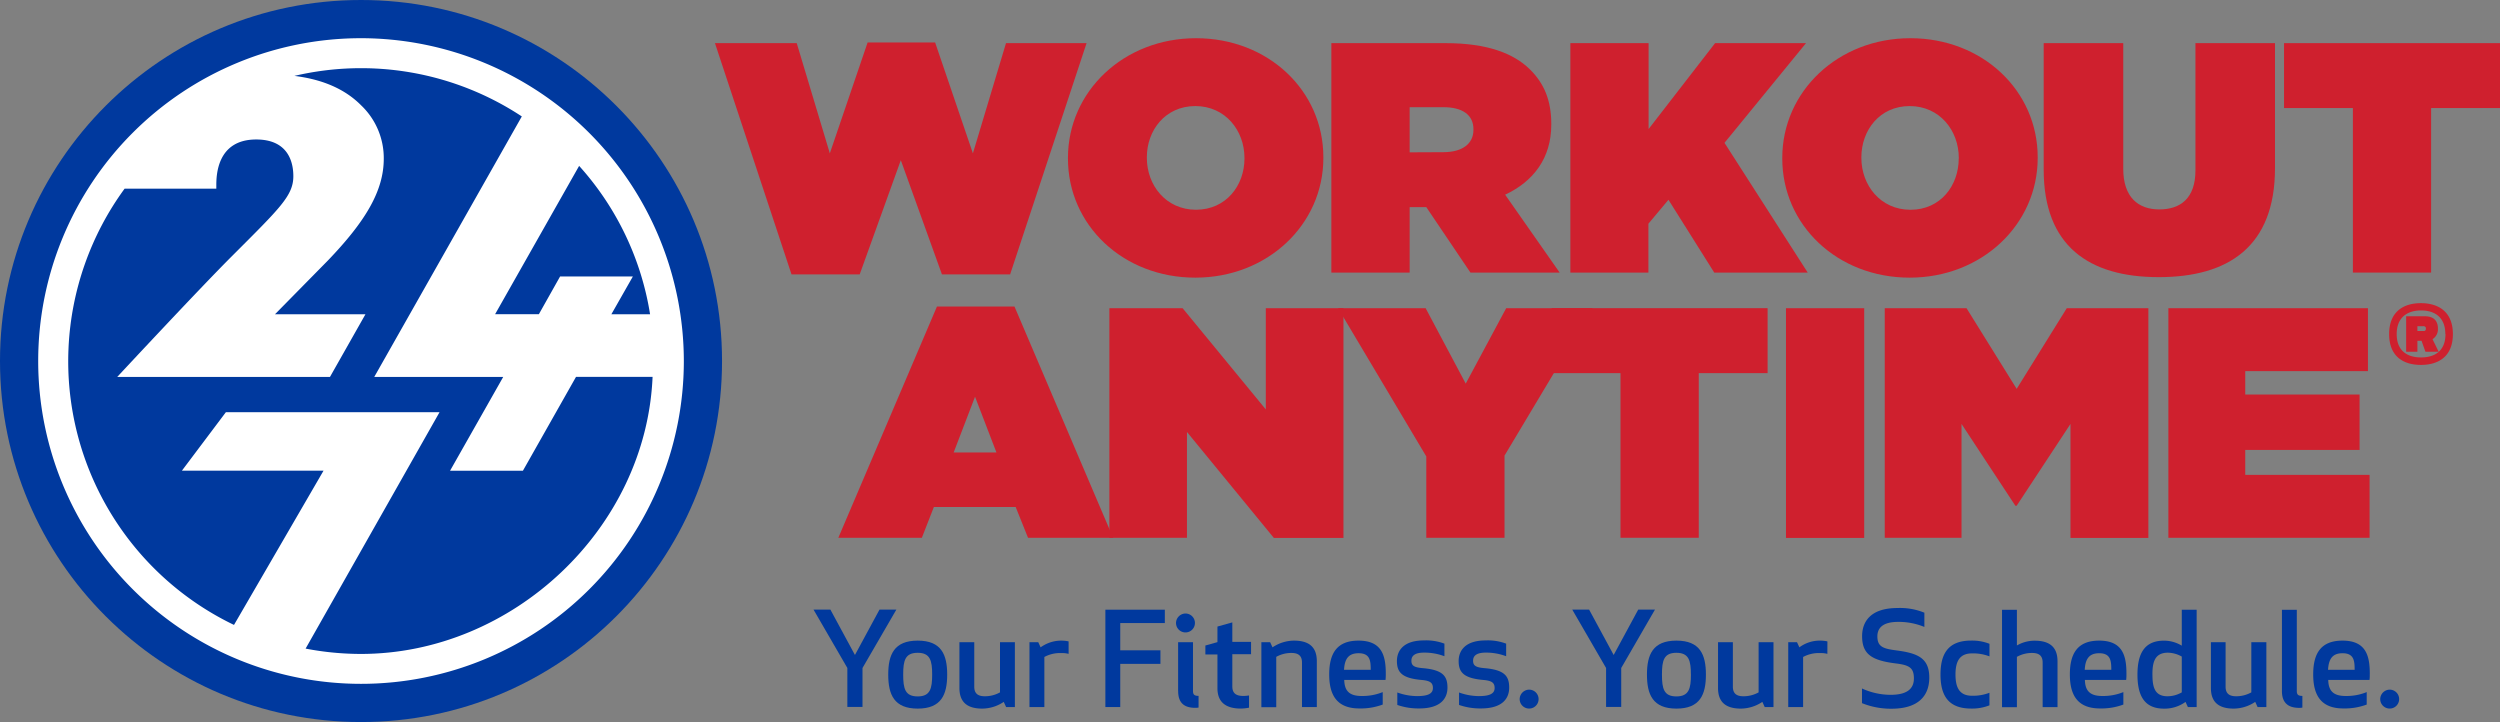 <svg id="Layer_1" data-name="Layer 1" xmlns="http://www.w3.org/2000/svg" viewBox="0 0 642 185.42"><rect x="0" y="0" width="642" height="185.42" fill="#808080" stroke="none"/><defs><style>.cls-1{fill:#cf202e;}.cls-2{fill:#00399e;}.cls-3{fill:#fff;}</style></defs><title>workout_anytime_logo</title><path class="cls-1" d="M183.6,11.08h21l8.5,28.3,9.7-28.47h17.34l9.7,28.47,8.5-28.3h20.69L259.4,70.46H241.89L231.33,41.14,220.77,70.46H203.26Z"/><path class="cls-1" d="M274.25,40.72v-.17c0-17.1,14.34-30.74,32.88-30.74s32.71,13.47,32.71,30.58v.17c0,17.1-14.34,30.74-32.88,30.74S274.25,57.83,274.25,40.72Zm45.33,0v-.17c0-7-4.89-13.31-12.62-13.31s-12.45,6.23-12.45,13.14v.17c0,7,4.89,13.31,12.62,13.31S319.58,47.63,319.58,40.72Z"/><path class="cls-1" d="M341.89,11.08h29.36c10.65,0,17.43,2.61,21.63,6.74,3.61,3.54,5.49,7.92,5.49,14V32c0,8.59-4.55,14.57-11.85,18l14,20H377.61L366.27,53.19H362V70H341.89Zm28.76,28c4.81,0,7.73-2.11,7.73-5.73v-.17c0-3.79-3-5.65-7.64-5.65H362V39.12Z"/><path class="cls-1" d="M403.27,11.08h20.09V33.14l17.08-22.07h23.35L442.85,36.68,464.22,70h-24l-11.76-18.7-5.15,6.15V70H403.27Z"/><path class="cls-1" d="M457.69,40.72v-.17c0-17.1,14.34-30.74,32.88-30.74s32.71,13.47,32.71,30.58v.17c0,17.1-14.34,30.74-32.88,30.74S457.69,57.83,457.69,40.72Zm45.33,0v-.17c0-7-4.89-13.31-12.62-13.31S478,33.48,478,40.39v.17c0,7,4.89,13.31,12.62,13.31S503,47.63,503,40.72Z"/><path class="cls-1" d="M524.82,43.58V11.08h20.43V43.34c0,7.33,3.86,10.44,9.27,10.44s9.27-2.86,9.27-10V11.08h20.43V43.17c0,20.13-11.93,28-29.87,28S524.82,63.13,524.82,43.58Z"/><path class="cls-1" d="M604.22,27.75H586.54V11.08H642V27.75H624.31V70H604.22Z"/><path class="cls-1" d="M240.61,78.72h19.91l25.33,59.39H264l-3.18-7.92h-21l-3.09,7.92H215.28Zm15.28,37.48-5.5-14.32-5.49,14.32Z"/><path class="cls-1" d="M284.89,79.14h18.8l21.37,26v-26H345v59H327.13l-22.32-27.21V138.1H284.89Z"/><path class="cls-1" d="M366.27,117.21,343.61,79.14H366.1l10.3,19.37,10.39-19.37H409L386.36,117V138.1H366.27Z"/><path class="cls-1" d="M416.14,95.82H398.46V79.14h55.46V95.82H436.24V138.1H416.14Z"/><path class="cls-1" d="M458.64,79.14h20.09v59H458.64Z"/><path class="cls-1" d="M484,79.14H505l12.88,20.72,12.87-20.72h20.95v59h-20V108.87l-13.82,21h-.34l-13.82-21V138.1H484Z"/><path class="cls-1" d="M556.84,79.14h51.25V95.31H576.58v6h29.36v14.24H576.58v6.4h31.93V138.1H556.84Z"/><circle class="cls-2" cx="92.71" cy="92.71" r="92.71"/><path class="cls-3" d="M92.71,9.81a82.9,82.9,0,1,0,82.9,82.9A83,83,0,0,0,92.71,9.81ZM157,80.7,162.52,71H143.83l-5.45,9.69H127.14L148.72,42.6a74.31,74.31,0,0,1,18.22,38.11ZM55.55,48.45c0-.26,0-.48,0-.77,0-2.32,0-11.86,10.24-11.86,8.84,0,9.54,6.74,9.54,9.42,0,5-3.42,8.18-15.71,20.48C51.22,74.1,30.11,96.79,30.11,96.79H84.74l9.11-16.09H70.62L84.2,66.9C93.87,56.83,98.55,49,98.55,40.77a18.69,18.69,0,0,0-5.78-13.69c-4.94-5-11.45-6.87-17.16-7.59A74.92,74.92,0,0,1,134,29.9L96.11,96.79h33.12l-13.66,24.1h18.71l13.64-24.11h19.66c-1.65,39-36,71.15-74.88,71.15a75.36,75.36,0,0,1-14.22-1.37l34.39-60.7H58l-11.28,15H83.09l-23,39.62A75.11,75.11,0,0,1,32,48.45Z"/><path class="cls-1" d="M613.53,85.79c0-5.81,3.74-7.94,8.16-7.94s8.21,2.14,8.21,7.94-3.74,7.92-8.21,7.92S613.53,91.57,613.53,85.79Zm14.43,0c0-4.42-2.84-6.07-6.22-6.07s-6.27,1.65-6.27,6.07,2.84,6,6.27,6S628,90.19,628,85.79Zm-7.17,1.72v2.82H617.9V81.22h4.81c2.5,0,3.35,1.41,3.35,3.18a3,3,0,0,1-1.39,2.7l1.58,3.23h-3.4l-1-2.82Zm1.68-3.74h-1.68V85h1.68c.41,0,.49-.34.49-.58A.53.53,0,0,0,622.47,83.78Z"/><path class="cls-2" d="M221.49,171.54v10H217.6v-10l-8.69-15h4.33l6.31,11.66,6.31-11.66h4.33Z"/><path class="cls-2" d="M228.1,173.24c0-5.13,1.5-8.73,7.57-8.73s7.57,3.6,7.57,8.73-1.5,8.73-7.57,8.73S228.1,178.37,228.1,173.24Zm11.28,0c0-3.56-.48-5.6-3.72-5.6s-3.72,2-3.72,5.6.48,5.6,3.72,5.6S239.38,176.8,239.38,173.24Z"/><path class="cls-2" d="M250.19,164.91v11.43c0,1.7.89,2.46,2.69,2.46a7.89,7.89,0,0,0,3.92-1V164.91h3.82v16.66h-2.25l-.61-1.33a10,10,0,0,1-5.52,1.73c-4.33,0-5.86-2.1-5.86-5.3V164.91Z"/><path class="cls-2" d="M274.42,167.91a6.79,6.79,0,0,0-1.87-.2,8.49,8.49,0,0,0-4.36,1v12.86h-3.82V164.91h2.25l.61,1.33a9,9,0,0,1,7.19-1.53Z"/><path class="cls-2" d="M298,170.48H287.68v11.09h-3.82v-25h15.27V160H287.68v7H298Z"/><path class="cls-2" d="M304.45,157.55A2.43,2.43,0,1,1,302,160,2.47,2.47,0,0,1,304.45,157.55Zm-1.91,19.92V164.91h3.82v12.52c0,.93.34,1.27,1.43,1.27v3a4.38,4.38,0,0,1-.75.07C303.94,181.8,302.55,180.34,302.55,177.47Z"/><path class="cls-2" d="M320.75,181.73a11.44,11.44,0,0,1-2.11.23c-3.78,0-6-1.6-6-5.2v-8.69h-3.1v-2.3l3.1-.87v-4l3.82-1.07v5h4.81v3.17h-4.81v8.26c0,1.67.85,2.46,2.79,2.46a9.14,9.14,0,0,0,1.5-.13Z"/><path class="cls-2" d="M334.35,181.57V170.14c0-1.7-.89-2.46-2.69-2.46a7.88,7.88,0,0,0-3.92,1v12.92h-3.82V164.91h2.25l.61,1.33a10,10,0,0,1,5.52-1.73c4.33,0,5.86,2.1,5.86,5.3v11.76Z"/><path class="cls-2" d="M348.87,164.51c6,0,7,3.86,7,8.46,0,.57,0,1.1-.07,1.63h-10.6c.07,2.5,1,4.13,4.46,4.13a13.74,13.74,0,0,0,5.42-1v3.2a16.15,16.15,0,0,1-6,1c-5.69,0-7.74-3.33-7.74-8.73S343.31,164.51,348.87,164.51Zm-3.71,7.5H352c0-2.27-.14-4.26-3.1-4.26C346.07,167.74,345.29,169.51,345.15,172Z"/><path class="cls-2" d="M365.27,171.57c5.11.43,6.44,1.93,6.44,5,0,2.86-1.81,5.36-7.26,5.36a16.43,16.43,0,0,1-5.62-.9v-3.2a15.22,15.22,0,0,0,5.08.93c2.73,0,4.06-.6,4.06-2.07,0-1.23-.55-1.87-2.83-2.07-5.15-.43-6.41-2-6.41-4.86s1.91-5.3,6.92-5.3a13.29,13.29,0,0,1,5.28.83v3.23a14.55,14.55,0,0,0-5.21-.93c-2,0-3.27.57-3.27,2.07C362.44,170.88,363.05,171.38,365.27,171.57Z"/><path class="cls-2" d="M381.12,171.57c5.11.43,6.44,1.93,6.44,5,0,2.86-1.81,5.36-7.26,5.36a16.43,16.43,0,0,1-5.62-.9v-3.2a15.22,15.22,0,0,0,5.08.93c2.73,0,4.06-.6,4.06-2.07,0-1.23-.55-1.87-2.83-2.07-5.15-.43-6.41-2-6.41-4.86s1.91-5.3,6.92-5.3a13.3,13.3,0,0,1,5.28.83v3.23a14.56,14.56,0,0,0-5.22-.93c-2,0-3.27.57-3.27,2.07C378.29,170.88,378.9,171.38,381.12,171.57Z"/><path class="cls-2" d="M392.74,177.1a2.43,2.43,0,1,1-2.49,2.43A2.47,2.47,0,0,1,392.74,177.1Z"/><path class="cls-2" d="M416.33,171.54v10h-3.89v-10l-8.69-15h4.33l6.31,11.66,6.31-11.66H425Z"/><path class="cls-2" d="M422.94,173.24c0-5.13,1.5-8.73,7.57-8.73s7.57,3.6,7.57,8.73-1.5,8.73-7.57,8.73S422.94,178.37,422.94,173.24Zm11.28,0c0-3.56-.48-5.6-3.72-5.6s-3.71,2-3.71,5.6.48,5.6,3.71,5.6S434.23,176.8,434.23,173.24Z"/><path class="cls-2" d="M445,164.91v11.43c0,1.7.89,2.46,2.69,2.46a7.89,7.89,0,0,0,3.92-1V164.91h3.82v16.66h-2.25l-.61-1.33a10,10,0,0,1-5.52,1.73c-4.33,0-5.86-2.1-5.86-5.3V164.91Z"/><path class="cls-2" d="M469.27,167.91a6.79,6.79,0,0,0-1.87-.2,8.49,8.49,0,0,0-4.36,1v12.86h-3.82V164.91h2.25l.61,1.33a8.76,8.76,0,0,1,5.39-1.73,8.67,8.67,0,0,1,1.81.2Z"/><path class="cls-2" d="M495.44,174c0,4.73-2.86,8-9.71,8a19.84,19.84,0,0,1-7.57-1.43V176.8a17.67,17.67,0,0,0,7.33,1.63c4.6,0,6-1.83,6-4.2,0-2.76-1.19-3.43-4.64-3.86-6.24-.77-8.66-2.4-8.66-7,0-3.66,2.11-7.23,9.07-7.23a16.52,16.52,0,0,1,6.92,1.2V161a17.3,17.3,0,0,0-6.72-1.3c-4,0-5.35,1.6-5.35,3.73,0,2.7,1.57,3.17,4.94,3.6C492.34,167.74,495.44,168.91,495.44,174Z"/><path class="cls-2" d="M506.42,178.67a11.64,11.64,0,0,0,4.47-.77v3.23a12.09,12.09,0,0,1-4.7.83c-6,0-7.87-3.53-7.87-8.73s1.84-8.73,7.88-8.73a12.07,12.07,0,0,1,4.7.83v3.23a11.66,11.66,0,0,0-4.47-.77c-3.31,0-4.26,2.2-4.26,5.43S503.11,178.67,506.42,178.67Z"/><path class="cls-2" d="M521.86,167.68a7.88,7.88,0,0,0-3.92,1v12.92h-3.82v-25h3.82v9.16a9,9,0,0,1,4.57-1.23c4.33,0,5.86,2.1,5.86,5.3v11.76h-3.82V170.14C524.55,168.44,523.67,167.68,521.86,167.68Z"/><path class="cls-2" d="M539.07,164.51c6,0,7,3.86,7,8.46,0,.57,0,1.1-.07,1.63h-10.6c.07,2.5,1,4.13,4.46,4.13a13.74,13.74,0,0,0,5.42-1v3.2a16.15,16.15,0,0,1-6,1c-5.69,0-7.74-3.33-7.74-8.73S533.52,164.51,539.07,164.51Zm-3.71,7.5h6.82c0-2.27-.14-4.26-3.1-4.26C536.28,167.74,535.5,169.51,535.36,172Z"/><path class="cls-2" d="M560.28,165.81v-9.23h3.82v25h-2.25l-.61-1.33a9.13,9.13,0,0,1-5.52,1.73c-5,0-6.82-3.26-6.82-8.73s1.84-8.73,6.82-8.73A8.82,8.82,0,0,1,560.28,165.81Zm-7.53,7.43c0,3.1.51,5.56,3.85,5.56a7.39,7.39,0,0,0,3.68-1v-9.19a7.38,7.38,0,0,0-3.68-1C553.26,167.68,552.74,170.18,552.74,173.24Z"/><path class="cls-2" d="M571.53,164.91v11.43c0,1.7.89,2.46,2.69,2.46a7.89,7.89,0,0,0,3.92-1V164.91H582v16.66h-2.25l-.61-1.33a10,10,0,0,1-5.52,1.73c-4.33,0-5.86-2.1-5.86-5.3V164.91Z"/><path class="cls-2" d="M586,177.47V156.59h3.82v20.85c0,.93.34,1.27,1.43,1.27v3a4.38,4.38,0,0,1-.75.07C587.44,181.8,586,180.34,586,177.47Z"/><path class="cls-2" d="M601.56,164.51c6,0,7,3.86,7,8.46,0,.57,0,1.1-.07,1.63h-10.6c.07,2.5,1,4.13,4.46,4.13a13.74,13.74,0,0,0,5.42-1v3.2a16.15,16.15,0,0,1-6,1c-5.69,0-7.74-3.33-7.74-8.73S596,164.51,601.56,164.51Zm-3.71,7.5h6.82c0-2.27-.14-4.26-3.1-4.26C598.76,167.74,598,169.51,597.84,172Z"/><path class="cls-2" d="M613.73,177.1a2.43,2.43,0,1,1-2.49,2.43A2.47,2.47,0,0,1,613.73,177.1Z"/></svg>